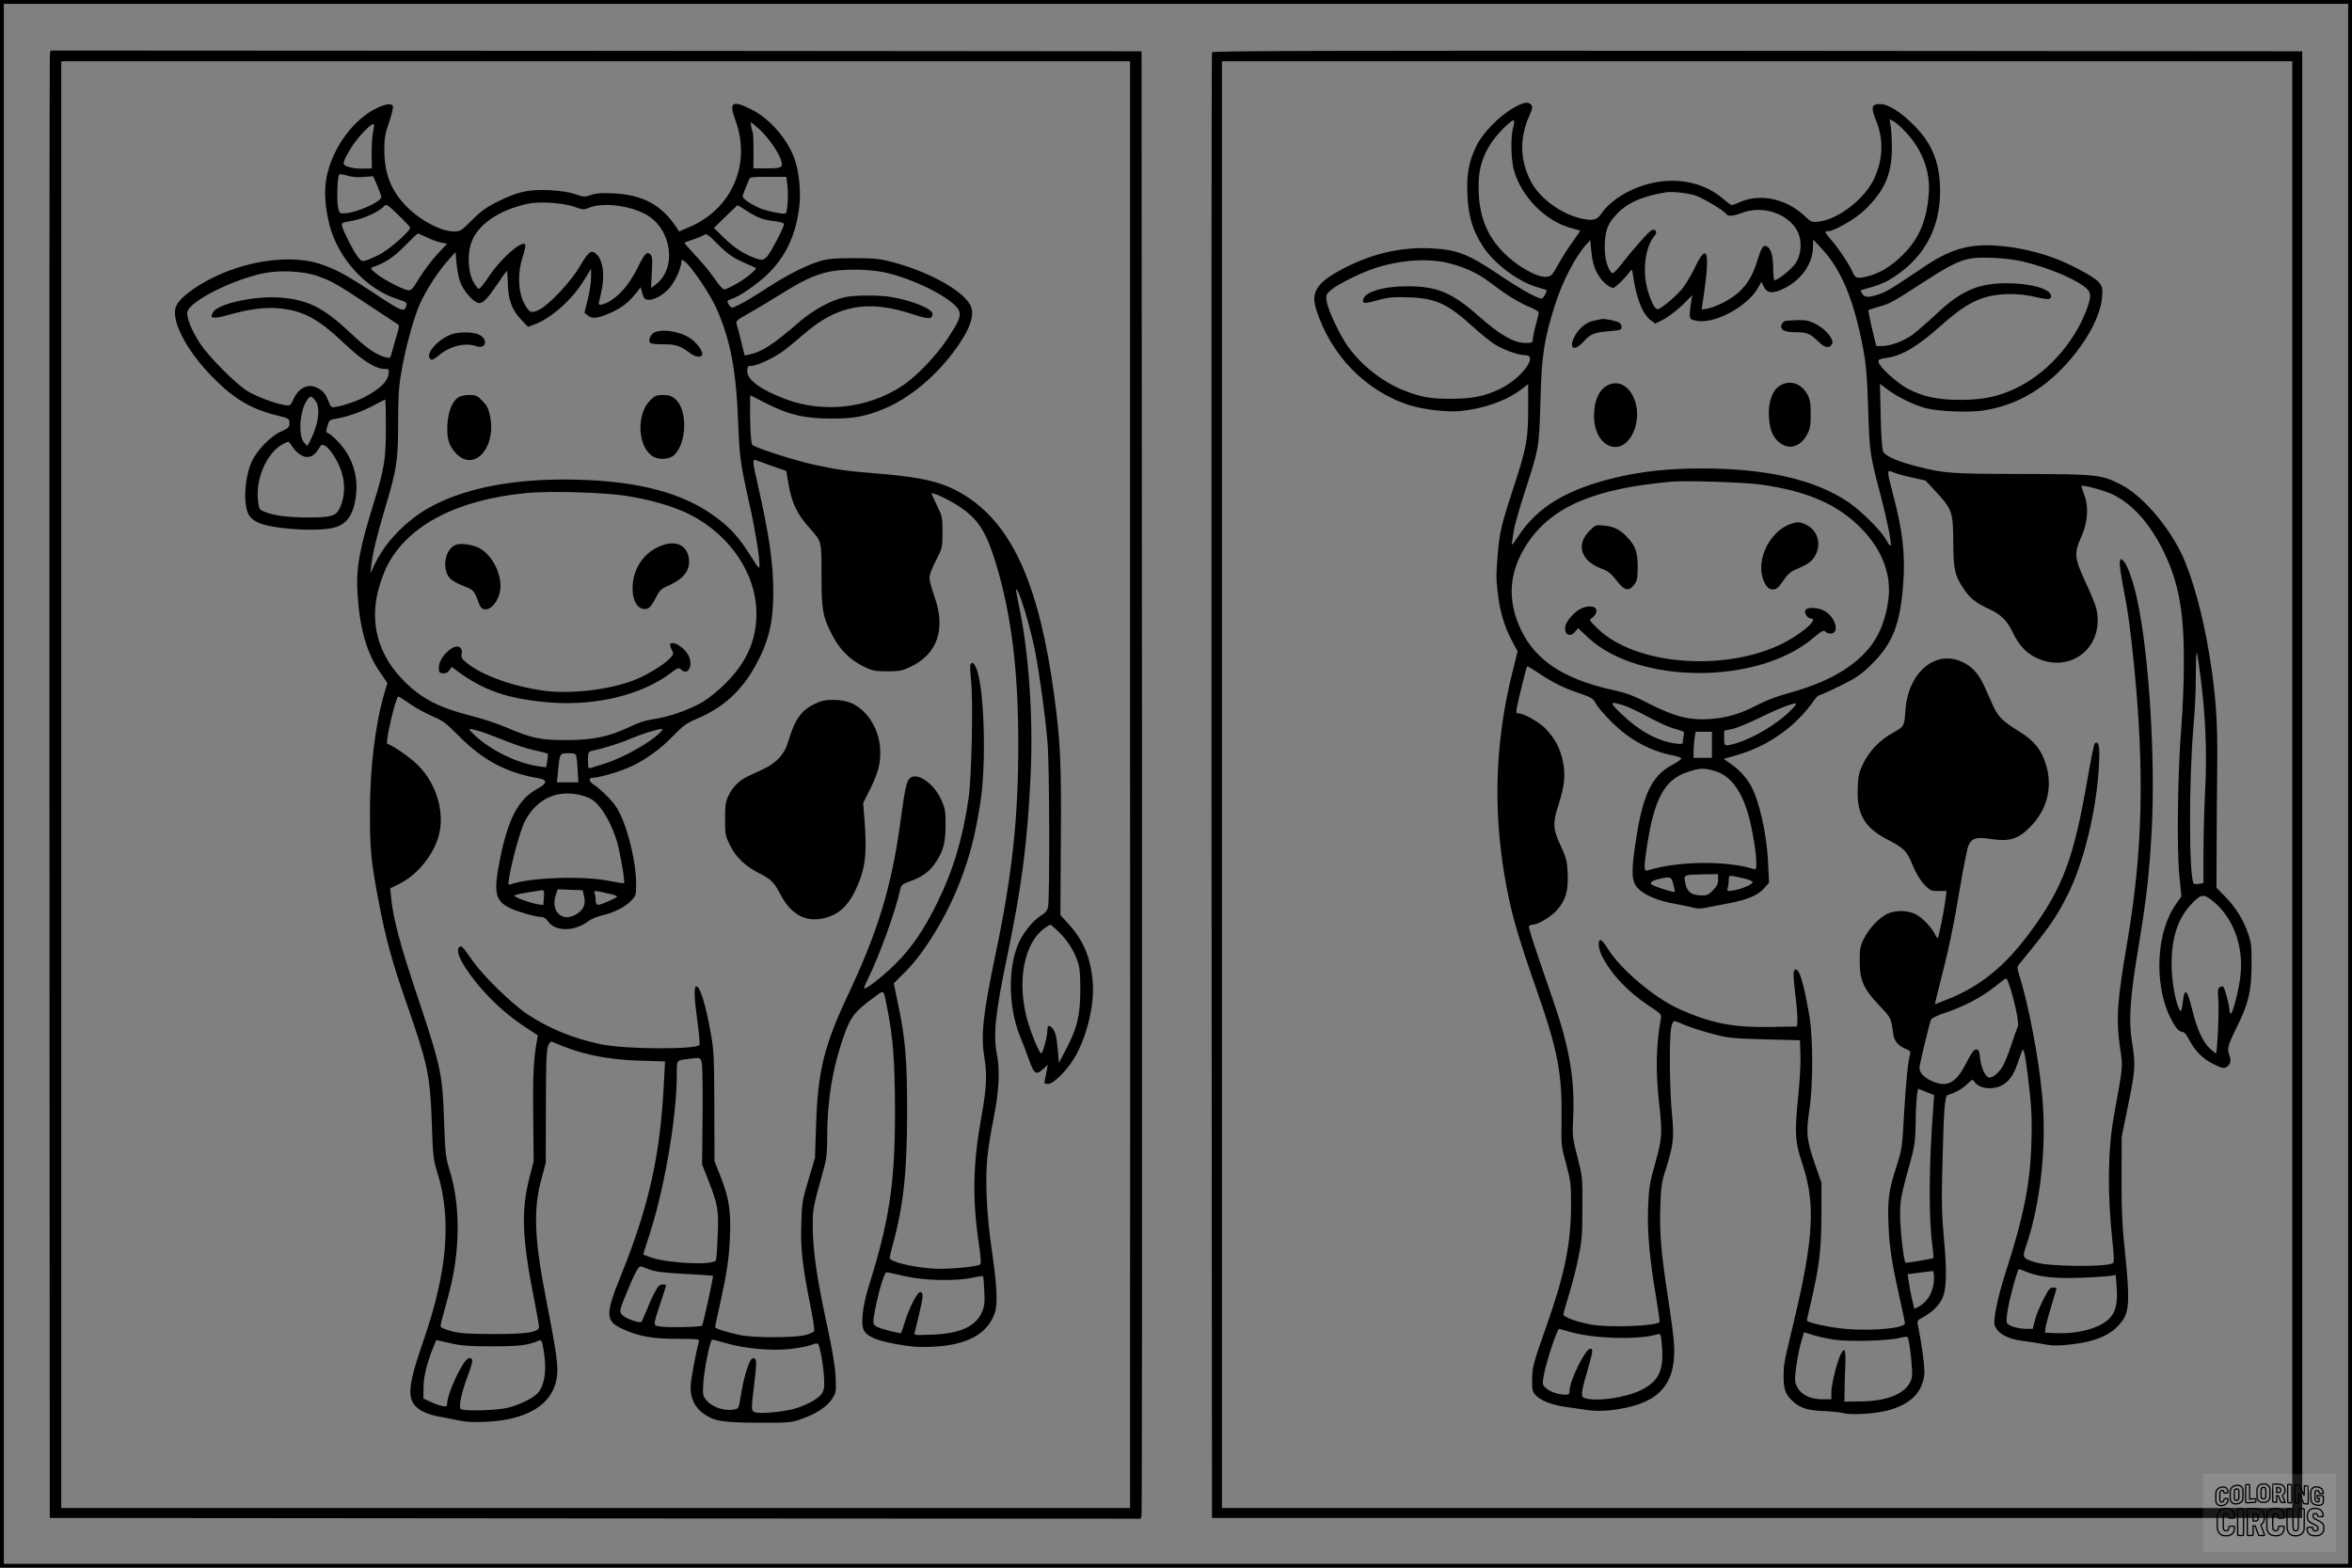 <?xml version="1.0" encoding="UTF-8"?>
<svg xmlns="http://www.w3.org/2000/svg" version="1.0" width="1536pt" height="1024pt" viewBox="0 0 1536 1024" preserveAspectRatio="xMidYMid meet">
  <rect x="0" y="0" width="1536" height="1024" fill="#808080" stroke="none"/>
  <g transform="translate(0.00 0.00) scale(1)">
    <g transform="translate(0,1024) scale(0.1,-0.1)" fill="#000000" stroke="none">
      <path d="M326 9888 c-3 -13 -4 -2169 -3 -4793 l2 -4770 3562 -3 3563 -2 5 22 c3 13 4 2170 3 4793 l-3 4770 -3562 3 -3563 2 -4 -22z m7054 -720 c0 -370 0 -1973 0 -3563 1 -1589 1 -3413 0 -4052 l0 -1163 -3490 0 -3490 0 0 4725 0 4725 3490 0 3490 0 0 -672z"></path>
      <path d="M2465 9536 c-154 -72 -291 -257 -331 -447 -19 -88 -12 -204 18 -319 58 -223 243 -423 451 -486 49 -16 56 -21 51 -39 -15 -48 -22 -45 -237 97 -162 106 -227 141 -327 174 -167 55 -409 32 -628 -57 -152 -63 -286 -157 -312 -219 -36 -87 60 -278 229 -454 142 -147 256 -216 424 -258 86 -21 87 -22 87 -52 0 -28 -6 -33 -55 -55 -67 -29 -157 -122 -191 -196 -31 -68 -48 -174 -41 -259 7 -79 24 -110 78 -137 80 -42 368 -64 489 -38 99 21 144 90 157 234 7 87 -14 178 -60 253 -31 53 -100 125 -127 134 -12 4 -12 11 -2 45 11 38 16 42 55 48 72 11 169 45 245 86 41 21 75 39 78 39 2 0 4 -81 4 -179 0 -210 -9 -269 -79 -496 -96 -308 -117 -429 -106 -595 14 -225 60 -386 146 -510 l49 -72 -20 -66 c-59 -202 -94 -485 -94 -772 0 -255 6 -322 60 -605 44 -229 87 -386 180 -651 139 -401 153 -468 164 -779 7 -217 9 -236 38 -330 92 -300 63 -643 -92 -1090 -111 -322 -114 -400 -13 -460 24 -14 70 -30 103 -36 32 -5 92 -17 133 -26 55 -12 102 -14 190 -10 297 15 461 137 461 341 0 63 -19 182 -70 441 -81 411 -89 601 -34 805 l28 105 1 365 c0 281 4 373 14 398 7 18 18 31 25 28 180 -80 350 -117 570 -124 l169 -5 -7 -136 c-24 -476 -96 -801 -277 -1253 -110 -271 -108 -308 16 -363 101 -45 190 -60 347 -60 127 0 147 -2 143 -15 -21 -77 -55 -258 -55 -299 0 -93 38 -154 125 -199 56 -29 128 -36 390 -35 125 0 148 2 214 26 93 33 161 78 196 131 25 39 26 45 22 141 -3 68 -21 176 -55 335 -68 313 -94 496 -94 645 0 124 -2 114 73 385 16 56 21 104 21 190 -1 247 34 461 109 674 43 123 71 159 191 247 77 56 66 64 92 -66 38 -188 50 -346 51 -670 0 -473 -36 -715 -171 -1145 -41 -130 -54 -249 -32 -290 22 -41 85 -67 213 -90 95 -17 144 -21 235 -17 227 11 359 83 407 222 20 60 14 178 -22 425 -31 209 -42 445 -27 591 6 59 25 178 43 265 33 170 40 302 20 403 -26 132 -12 271 70 661 92 442 129 731 149 1155 19 377 -11 813 -74 1110 -13 61 -22 112 -20 114 14 15 87 -221 123 -399 27 -133 68 -428 82 -600 13 -146 15 -998 4 -1070 -5 -27 -15 -41 -46 -60 -42 -26 -89 -79 -126 -140 -91 -151 -96 -442 -12 -648 18 -43 44 -113 60 -157 32 -91 46 -100 91 -58 l31 28 -7 -35 c-3 -19 -9 -47 -12 -62 -6 -25 -4 -28 21 -28 39 0 140 106 186 195 74 141 117 334 105 472 -13 158 -61 272 -159 379 l-52 57 3 476 c4 509 -2 650 -43 956 -95 705 -264 1096 -562 1295 -142 95 -275 131 -583 156 -211 17 -269 25 -430 60 -123 27 -377 109 -397 128 -10 10 -17 156 -14 293 l1 31 105 -53 c146 -75 251 -99 425 -99 150 0 223 14 346 65 157 65 326 203 448 366 110 146 146 246 113 310 -50 95 -268 217 -505 280 -84 23 -117 26 -252 27 -123 0 -168 -4 -220 -18 -94 -28 -217 -90 -360 -183 -69 -45 -147 -92 -174 -104 -47 -23 -48 -23 -62 -5 -19 27 -18 34 9 41 52 16 165 93 238 162 120 115 188 260 209 444 11 98 -1 222 -29 305 -44 131 -162 268 -282 328 -127 64 -150 49 -107 -67 106 -287 -21 -582 -302 -701 l-65 -28 -15 23 c-98 150 -221 217 -415 226 -75 4 -111 1 -144 -10 -42 -15 -48 -15 -105 5 -42 14 -96 22 -171 26 -136 5 -203 -9 -335 -75 -75 -37 -110 -63 -168 -121 -68 -68 -76 -74 -115 -74 -92 0 -235 79 -327 179 -91 100 -130 206 -130 356 0 74 5 105 31 179 17 49 28 96 25 104 -8 20 -44 17 -101 -10z m2497 -143 c57 -53 121 -145 139 -200 15 -47 5 -53 -98 -53 l-83 0 1 108 c0 59 -2 114 -4 122 -11 33 -17 70 -12 70 3 0 29 -21 57 -47z m-2524 -5 c-6 -24 -11 -89 -11 -145 l1 -103 -37 -1 c-55 -2 -83 1 -119 12 -40 13 -38 23 18 119 36 61 127 160 149 160 5 0 5 -17 -1 -42z m-62 -304 l61 5 27 -62 c14 -34 26 -67 26 -74 0 -30 -156 -101 -234 -106 -40 -2 -40 -2 -49 43 -8 46 -4 191 7 208 4 6 24 4 53 -5 31 -9 69 -13 109 -9z m2766 -54 c8 -56 1 -177 -11 -184 -13 -8 -127 16 -171 35 -58 26 -110 61 -110 75 0 6 8 31 19 55 10 24 21 51 24 59 4 13 25 16 123 15 l119 0 7 -55z m-1394 -140 c59 -21 65 -21 102 -6 90 36 270 13 374 -48 164 -96 197 -348 60 -453 l-32 -24 5 103 c5 88 3 105 -11 117 -23 19 -36 6 -84 -92 -47 -95 -107 -168 -171 -209 -43 -27 -81 -37 -81 -20 1 4 7 34 15 67 27 111 15 213 -31 256 -32 30 -52 15 -108 -82 -56 -96 -195 -245 -261 -280 -55 -29 -70 -23 -105 46 -37 75 -40 196 -7 295 15 45 22 79 16 84 -25 26 -163 -98 -239 -214 -29 -44 -58 -79 -64 -77 -6 2 -22 23 -35 47 -32 58 -40 165 -17 243 36 124 179 225 377 267 73 15 226 5 297 -20z m-1070 -135 c6 -22 -142 -151 -208 -182 -102 -48 -105 -48 -133 -11 -30 39 -93 163 -102 198 -6 25 -4 26 66 38 73 13 173 58 205 93 17 19 20 17 93 -53 42 -40 77 -78 79 -83z m2203 105 c67 -43 105 -57 187 -66 28 -4 52 -12 52 -17 0 -23 -90 -193 -113 -216 -24 -21 -28 -22 -64 -11 -78 26 -140 65 -210 132 l-71 69 76 74 c43 41 78 75 79 75 1 0 30 -18 64 -40z m-2090 -172 c31 -15 73 -30 93 -33 l36 -7 -64 -68 c-35 -38 -88 -108 -117 -155 -48 -79 -55 -86 -78 -80 -44 10 -164 74 -206 109 -36 31 -38 35 -20 41 80 28 137 65 210 140 44 45 82 81 85 80 3 0 30 -13 61 -27z m2041 -151 c40 -19 82 -38 93 -42 18 -6 16 -10 -22 -44 -44 -40 -151 -101 -175 -101 -8 0 -36 32 -62 71 -26 38 -81 105 -122 148 -40 43 -74 81 -74 84 0 3 25 13 55 22 30 10 63 23 72 30 16 12 27 4 90 -60 53 -54 91 -82 145 -108z m-1828 -136 c21 -61 92 -141 126 -141 26 0 56 32 123 131 28 43 54 78 57 79 3 0 5 -33 6 -73 1 -108 26 -180 84 -241 l48 -51 38 14 c115 42 253 165 332 297 l42 69 0 -58 c0 -32 -10 -97 -22 -144 l-21 -86 23 -19 c30 -24 73 -17 167 28 50 24 86 51 122 90 28 31 51 61 52 67 0 7 6 -8 12 -33 10 -38 16 -45 39 -48 38 -4 100 30 142 79 36 43 76 131 76 172 1 56 174 -180 235 -321 85 -196 123 -398 135 -717 9 -237 14 -280 75 -550 35 -155 65 -338 65 -395 0 -31 -4 -26 -56 56 -76 121 -130 182 -225 253 -211 159 -502 238 -914 248 -400 10 -729 -53 -961 -182 -151 -85 -286 -224 -354 -365 l-31 -65 6 55 c11 87 34 182 91 375 75 249 84 308 84 555 0 164 4 233 21 330 26 155 81 355 121 445 41 91 122 216 184 284 l49 55 6 -70 c3 -38 13 -93 23 -123z m2751 64 c193 -34 482 -179 509 -257 12 -34 -2 -68 -76 -180 -75 -114 -203 -247 -297 -309 -224 -147 -514 -179 -761 -86 -162 61 -250 125 -250 183 0 30 3 34 28 34 32 0 134 46 197 90 25 17 89 69 143 116 220 192 420 229 714 131 101 -34 128 -33 128 3 0 32 -131 86 -264 109 -77 14 -241 14 -308 0 -87 -18 -205 -82 -297 -161 -169 -147 -247 -198 -328 -214 l-30 -6 -23 93 c-12 52 -26 103 -30 114 -6 17 5 26 74 65 45 25 142 83 216 129 145 91 221 126 315 146 82 18 235 18 340 0z m-3675 -30 c92 -34 122 -51 331 -190 91 -60 173 -114 182 -120 16 -9 16 -15 -2 -75 -11 -36 -25 -85 -31 -108 -10 -40 -13 -43 -37 -37 -65 16 -125 57 -233 159 -180 170 -284 221 -472 233 -161 10 -390 -41 -425 -94 -29 -44 -4 -49 99 -20 130 37 230 50 318 44 165 -13 264 -65 436 -228 120 -115 207 -169 268 -169 27 0 28 -1 23 -37 -8 -47 -59 -96 -155 -146 -60 -32 -169 -66 -210 -67 -7 0 -17 12 -22 28 -20 52 -34 73 -66 92 -65 41 -131 13 -169 -70 -18 -40 -20 -42 -56 -36 -62 10 -177 53 -237 88 -75 43 -256 224 -315 314 -57 87 -92 174 -83 208 17 68 282 204 491 250 108 24 269 16 365 -19z m-21 -811 c36 -46 22 -155 -34 -264 l-17 -33 -21 21 c-39 40 -32 195 13 270 24 39 32 40 59 6z m-136 -320 c10 -14 32 -31 49 -40 40 -21 80 -5 108 42 17 30 22 33 40 24 36 -19 89 -103 111 -174 25 -79 21 -160 -10 -231 -25 -56 -55 -65 -211 -65 -126 0 -220 12 -280 36 -37 15 -38 18 -45 73 -17 146 58 315 164 371 32 17 37 17 46 3 6 -8 18 -26 28 -39z m3122 -109 l90 -31 12 -73 c23 -137 56 -207 145 -306 74 -83 73 -77 73 -305 0 -229 7 -267 73 -394 46 -89 114 -156 199 -198 61 -30 76 -33 158 -33 77 0 98 4 147 27 180 84 237 248 160 463 -18 49 -32 104 -32 121 0 19 18 68 43 114 41 81 42 83 42 184 0 98 -2 106 -37 176 -20 41 -35 76 -34 78 8 7 117 -44 177 -84 128 -85 178 -163 244 -378 100 -333 145 -694 145 -1175 0 -486 -39 -848 -145 -1356 -86 -412 -101 -545 -76 -695 18 -106 13 -209 -19 -379 -56 -308 -61 -536 -19 -825 15 -104 18 -141 9 -146 -26 -16 -223 -33 -312 -26 -139 10 -278 45 -278 70 0 6 9 43 19 81 71 256 95 479 95 870 0 348 -11 480 -61 716 l-26 126 75 75 c126 126 270 363 354 580 68 174 101 303 136 523 41 259 26 754 -26 880 -15 36 -30 45 -39 22 -3 -7 0 -56 5 -108 14 -131 3 -628 -16 -759 -37 -260 -100 -472 -202 -680 -88 -181 -174 -307 -281 -411 -82 -81 -191 -165 -200 -155 -2 2 10 32 27 66 69 137 182 448 207 574 8 36 12 40 70 61 76 27 123 62 161 118 52 76 67 131 67 247 0 94 -3 111 -29 168 -50 108 -158 181 -205 138 -21 -19 -32 -69 -61 -286 -58 -424 -146 -713 -345 -1135 -151 -320 -194 -493 -205 -830 l-8 -230 -42 -140 c-39 -130 -43 -150 -47 -285 -6 -163 8 -285 59 -537 17 -84 28 -159 25 -167 -3 -7 -29 -20 -59 -27 -69 -18 -341 -18 -423 0 -87 18 -165 43 -165 52 0 5 13 68 30 141 47 214 61 305 67 448 7 170 -6 252 -59 389 l-42 106 -1 355 c-1 321 -3 367 -23 480 -34 192 -73 315 -96 307 -15 -5 -13 -70 9 -234 11 -78 16 -145 13 -149 -32 -31 -490 -28 -646 5 -182 39 -338 103 -481 198 -98 66 -284 247 -351 342 -73 104 -77 107 -91 94 -21 -21 0 -79 64 -169 87 -125 222 -256 346 -339 l103 -68 -6 -36 c-22 -125 -27 -226 -24 -490 l3 -296 -28 -110 c-54 -210 -48 -390 28 -776 19 -96 35 -185 35 -196 0 -36 -84 -48 -310 -47 -159 1 -208 4 -265 20 -49 13 -70 24 -68 34 0 8 17 73 37 144 47 169 65 275 73 422 8 156 -10 321 -49 444 -28 89 -30 110 -38 325 -11 316 -19 353 -180 835 -107 319 -152 490 -165 621 l-7 66 57 28 c119 58 227 190 261 319 40 151 -16 339 -138 459 -50 50 -157 124 -199 139 -15 5 56 308 72 308 4 0 40 -22 79 -50 40 -27 106 -63 147 -80 64 -27 87 -44 166 -124 161 -163 315 -245 530 -281 52 -8 49 -34 -8 -64 -128 -68 -195 -192 -250 -464 -43 -213 -32 -270 60 -316 52 -26 174 -61 212 -61 13 0 29 -10 38 -24 48 -73 175 -74 269 -2 17 13 56 29 86 36 79 18 150 54 190 95 35 36 35 37 34 125 -3 156 -67 398 -132 492 -31 46 -100 113 -145 143 -33 21 -35 45 -4 45 39 0 170 38 241 70 97 43 205 121 286 207 60 62 83 79 149 107 176 74 298 186 390 358 81 149 111 275 111 467 0 195 -26 373 -104 718 -32 136 -33 158 -8 147 9 -4 57 -21 107 -39z m-955 -194 c134 -21 266 -57 359 -96 293 -123 491 -396 491 -674 0 -172 -64 -316 -199 -452 -52 -52 -114 -102 -157 -127 -86 -50 -223 -97 -320 -110 -48 -7 -98 -23 -155 -51 -131 -63 -236 -85 -409 -85 -168 -1 -225 11 -390 81 -57 25 -159 59 -225 75 -215 55 -325 110 -440 223 -177 173 -236 391 -169 621 14 49 39 114 56 145 139 262 456 425 909 469 149 14 504 4 649 -19z m-965 -1535 c28 -7 101 -35 163 -60 63 -26 152 -56 199 -66 47 -10 87 -20 89 -23 3 -2 2 -23 -2 -47 l-7 -42 -46 6 c-138 19 -310 101 -417 200 -54 50 -52 52 21 32z m1189 -7 c-58 -65 -245 -170 -369 -208 -38 -12 -78 -24 -87 -27 -16 -5 -18 2 -18 50 0 53 2 56 28 62 87 19 184 50 255 81 69 29 165 59 201 62 5 1 1 -9 -10 -20z m-550 -161 c3 -13 7 -56 9 -95 l4 -73 -70 0 -70 0 7 73 c12 118 11 117 67 117 42 0 49 -3 53 -22z m40 -255 c43 -12 70 -27 96 -55 49 -49 103 -155 130 -248 22 -79 53 -261 45 -268 -2 -3 -46 4 -97 14 -172 35 -526 22 -644 -23 -15 -5 -16 0 -9 43 14 96 73 310 100 364 77 154 217 218 379 173z m-252 -668 l-4 -47 -39 6 c-49 8 -149 45 -149 55 0 5 35 14 78 20 42 7 84 14 92 15 24 4 25 0 22 -49z m262 12 c13 -50 -1 -86 -43 -114 -96 -65 -180 11 -140 126 l11 32 82 -3 81 -3 9 -38z m179 12 c20 -5 37 -12 37 -15 0 -8 -103 -54 -122 -54 -13 0 -18 8 -18 29 0 16 -3 37 -7 47 -5 15 -2 16 33 10 21 -4 56 -12 77 -17z m2916 -241 c58 -56 99 -118 124 -186 18 -48 22 -79 22 -197 0 -167 -20 -250 -93 -389 l-47 -89 -6 76 c-8 93 -16 127 -36 150 -23 25 -33 21 -33 -15 0 -38 -30 -148 -40 -148 -14 0 -71 140 -96 236 -62 243 -14 484 115 579 19 14 37 25 41 25 3 0 25 -19 49 -42z m-2324 -880 c3 -29 5 -186 3 -348 l-3 -295 41 -105 c62 -159 68 -192 61 -359 -3 -80 -8 -154 -12 -163 -13 -34 -306 -21 -422 18 -26 9 -49 18 -51 19 -2 2 10 43 27 92 105 307 191 796 191 1089 0 92 -3 87 75 97 85 11 83 12 90 -45z m-335 -1333 c31 -12 102 -20 224 -26 99 -5 181 -11 182 -12 5 -5 -65 -319 -71 -326 -9 -9 -220 -14 -271 -6 -51 7 -52 -1 2 162 19 56 34 104 34 107 0 4 -11 6 -24 6 -18 0 -30 -12 -53 -57 -17 -32 -40 -85 -53 -118 -13 -33 -27 -64 -31 -69 -9 -11 -96 18 -121 41 -24 22 -23 32 11 116 67 165 90 210 109 204 9 -3 37 -13 62 -22z m1655 -40 c129 -30 335 -35 445 -11 36 8 67 12 70 10 2 -3 6 -47 8 -98 4 -77 1 -101 -16 -138 -41 -93 -143 -139 -326 -146 -112 -4 -118 -4 -113 14 3 11 18 69 32 131 25 106 26 133 4 133 -18 0 -68 -96 -95 -180 -15 -47 -28 -86 -29 -87 -3 -7 -142 29 -161 42 -21 14 -23 21 -18 58 17 120 67 297 83 297 3 0 56 -11 116 -25z m-2690 -459 c183 0 233 7 306 38 14 6 19 -3 28 -57 22 -126 12 -218 -30 -278 -25 -36 -122 -85 -205 -105 -80 -18 -289 -23 -305 -7 -15 15 4 105 48 222 25 68 32 96 24 104 -19 19 -43 -4 -83 -79 -41 -77 -78 -176 -78 -211 0 -20 -4 -22 -32 -17 -18 3 -53 16 -78 28 l-45 21 1 75 c0 71 25 167 70 276 l13 31 88 -20 c72 -17 123 -21 278 -21z m1528 20 c123 -36 300 -51 421 -37 54 6 114 18 134 26 19 9 39 12 44 7 13 -13 37 -151 40 -230 2 -59 -1 -75 -18 -99 -26 -34 -109 -78 -188 -98 -73 -18 -205 -30 -240 -21 -32 8 -32 14 -9 198 13 108 14 141 5 150 -10 10 -15 9 -26 -2 -20 -21 -53 -136 -68 -235 -10 -70 -15 -85 -32 -89 -67 -18 -155 10 -195 60 -21 26 -23 37 -18 109 5 90 45 285 58 285 5 0 46 -11 92 -24z"></path>
      <path d="M4272 8068 c-23 -12 -39 -49 -27 -67 3 -6 40 -10 84 -10 82 1 114 -9 177 -57 32 -25 68 -31 79 -14 10 16 -22 66 -62 99 -64 53 -191 77 -251 49z"></path>
      <path d="M2965 8061 c-83 -21 -178 -113 -161 -157 8 -21 24 -17 60 13 74 63 172 87 245 62 68 -24 82 49 15 77 -35 15 -109 17 -159 5z"></path>
      <path d="M2992 7644 c-39 -27 -65 -92 -70 -175 -5 -89 8 -136 50 -184 119 -136 272 26 228 240 -10 47 -21 68 -50 97 -33 34 -43 38 -87 38 -28 0 -58 -7 -71 -16z"></path>
      <path d="M4246 7625 c-92 -92 -82 -304 17 -366 39 -24 107 -21 138 7 86 78 91 299 8 368 -24 20 -41 26 -79 26 -43 0 -54 -5 -84 -35z"></path>
      <path d="M5355 5657 c-118 -47 -159 -99 -211 -272 -23 -74 -76 -130 -160 -169 -32 -15 -78 -37 -102 -48 -55 -26 -100 -71 -126 -128 -17 -37 -21 -65 -21 -150 0 -99 2 -110 33 -172 39 -79 98 -135 192 -183 77 -39 96 -59 140 -143 77 -146 195 -192 336 -131 60 25 112 82 150 163 65 137 77 232 60 456 l-9 115 41 81 c58 116 75 182 70 273 -8 139 -94 267 -205 305 -54 18 -145 20 -188 3z"></path>
      <path d="M2975 6681 c-74 -32 -92 -168 -30 -225 13 -11 51 -32 85 -45 64 -24 67 -28 100 -118 25 -66 100 -29 130 63 33 100 -34 255 -132 305 -45 23 -123 33 -153 20z"></path>
      <path d="M4292 6664 c-93 -46 -152 -136 -160 -245 -7 -102 34 -170 94 -155 17 5 33 25 54 66 28 55 36 63 88 86 88 39 132 90 132 153 0 112 -91 154 -208 95z"></path>
      <path d="M4377 6034 c-3 -4 1 -20 9 -36 15 -29 15 -31 -13 -60 -41 -43 -157 -113 -238 -143 -164 -62 -410 -90 -588 -66 -197 27 -405 102 -500 182 -32 26 -37 36 -32 59 4 18 1 31 -10 40 -38 32 -137 -59 -139 -128 -1 -33 2 -37 26 -40 18 -2 31 4 42 19 l16 23 32 -24 c176 -132 343 -188 615 -209 297 -22 593 50 781 191 52 39 54 39 73 22 41 -37 75 24 49 87 -23 54 -100 106 -123 83z"></path>
      <path d="M7915 9898 c-3 -7 -4 -2164 -3 -4793 l3 -4780 3560 0 3560 0 0 4790 0 4790 -3558 3 c-2841 2 -3559 0 -3562 -10z m7055 -4783 l0 -4725 -3495 0 -3495 0 0 4725 0 4725 3495 0 3495 0 0 -4725z"></path>
      <path d="M9880 9533 c-91 -53 -197 -162 -237 -244 -50 -101 -66 -184 -60 -319 5 -141 36 -242 105 -345 78 -116 241 -234 365 -265 26 -7 47 -14 47 -16 0 -16 -22 -54 -32 -54 -30 0 -143 64 -288 162 -192 129 -267 158 -436 166 -196 9 -382 -34 -569 -131 -173 -90 -216 -153 -180 -266 94 -301 327 -540 615 -629 92 -28 241 -45 324 -37 153 14 303 67 399 140 l47 36 0 -160 c0 -198 -11 -257 -94 -510 -79 -240 -94 -301 -105 -444 -11 -139 -11 -143 0 -247 13 -118 43 -222 90 -310 l40 -75 -35 -140 c-109 -437 -126 -876 -51 -1321 39 -232 80 -379 215 -764 133 -381 162 -534 158 -830 -3 -170 -2 -178 30 -293 29 -108 32 -131 32 -264 0 -251 -40 -451 -155 -778 -94 -267 -98 -281 -99 -367 -1 -67 2 -79 22 -101 34 -36 106 -64 198 -77 43 -6 106 -15 139 -20 68 -11 158 -6 259 16 241 52 333 189 305 454 -5 52 -23 181 -39 285 -42 271 -53 408 -47 574 4 127 8 159 36 244 50 159 55 209 40 360 -15 145 -19 484 -6 559 5 29 13 48 21 48 8 0 40 -12 71 -26 32 -14 110 -39 174 -56 108 -29 131 -31 346 -37 l230 -6 3 -100 c2 -55 -5 -172 -14 -260 -25 -247 -22 -302 26 -445 87 -261 75 -486 -54 -1028 -70 -293 -67 -279 -68 -365 0 -81 12 -115 59 -159 46 -44 99 -61 198 -65 50 -1 110 -8 135 -14 54 -13 200 -4 284 17 151 39 231 117 243 238 4 43 -14 183 -42 321 -6 27 -3 32 32 50 56 30 102 73 125 119 30 58 34 167 13 397 -14 152 -16 245 -11 434 10 409 16 496 35 502 52 16 95 40 127 71 34 33 36 34 49 15 36 -51 138 -56 200 -9 39 30 63 72 90 156 10 30 21 59 25 63 9 10 25 -88 46 -283 12 -113 15 -202 10 -330 -8 -265 -50 -475 -170 -848 -49 -152 -80 -302 -70 -336 17 -56 84 -93 192 -106 42 -5 105 -15 140 -22 49 -9 86 -9 165 0 175 20 276 67 341 160 41 59 44 147 15 427 -19 178 -24 273 -24 495 l1 275 42 206 c47 228 49 266 26 407 -24 143 -14 294 40 617 53 318 71 476 87 755 27 467 -16 1164 -93 1520 -25 117 -64 229 -89 254 -18 19 -18 19 -25 1 -4 -10 5 -79 19 -154 34 -172 51 -295 76 -552 66 -678 53 -1191 -44 -1766 -70 -410 -77 -513 -49 -713 18 -125 20 -103 -41 -439 -40 -222 -43 -506 -10 -815 12 -109 12 -141 3 -147 -42 -26 -415 -23 -503 5 -86 26 -89 31 -66 99 98 284 139 668 107 997 -23 245 -88 584 -147 774 -18 59 -18 59 4 86 194 237 235 296 312 449 116 232 204 629 205 923 0 55 -12 80 -30 62 -5 -5 -25 -103 -45 -219 -92 -534 -162 -722 -378 -1015 -162 -220 -322 -350 -532 -435 -48 -19 -88 -35 -89 -35 -1 0 13 57 31 128 56 217 92 385 133 634 22 132 47 255 55 274 21 50 52 59 153 43 115 -17 171 0 249 78 112 112 150 262 104 410 -29 96 -79 157 -176 216 -103 63 -136 95 -168 165 -14 31 -40 89 -57 127 -38 84 -78 130 -145 161 -174 83 -353 -67 -371 -311 -8 -111 -8 -110 -81 -151 -87 -48 -153 -117 -195 -201 -28 -58 -33 -78 -36 -162 -7 -168 44 -257 191 -333 113 -59 130 -76 168 -170 22 -53 49 -98 75 -125 38 -40 44 -43 93 -43 l53 0 -7 -57 c-7 -59 -44 -245 -50 -251 -2 -2 -11 10 -20 28 -26 50 -87 112 -130 131 -52 24 -129 24 -180 0 -53 -25 -117 -93 -152 -161 -25 -49 -28 -66 -28 -150 0 -124 25 -179 129 -289 76 -80 76 -80 90 -185 6 -46 36 -81 83 -98 22 -8 32 -17 28 -28 -14 -48 -28 -182 -40 -390 -12 -223 -15 -240 -48 -343 -52 -159 -61 -223 -54 -388 6 -148 22 -251 76 -491 17 -76 31 -144 31 -152 0 -31 -204 -51 -379 -37 -110 9 -261 42 -261 56 0 3 11 51 24 108 57 243 70 349 71 577 l0 215 -37 106 c-60 171 -65 215 -42 366 25 168 25 472 0 618 -39 229 -70 325 -97 298 -9 -9 -8 -43 5 -155 10 -79 16 -159 14 -178 l-3 -35 -170 -3 c-250 -4 -388 23 -601 118 -161 73 -380 258 -464 393 -19 31 -41 57 -47 57 -20 0 -15 -56 8 -103 62 -122 169 -235 312 -330 78 -51 79 -52 72 -87 -30 -166 -33 -342 -10 -545 22 -199 20 -232 -26 -395 -37 -131 -41 -159 -46 -290 -6 -161 10 -333 53 -588 14 -84 24 -155 22 -158 -28 -27 -339 -37 -453 -15 -89 17 -175 49 -175 64 0 7 16 64 35 127 20 63 48 171 62 240 23 111 27 149 27 330 1 201 0 207 -33 335 -32 125 -33 135 -27 260 11 234 -24 446 -119 725 -29 85 -81 235 -114 333 -34 98 -59 182 -56 187 4 6 14 10 24 10 33 0 121 52 158 94 58 65 76 128 71 239 -4 82 -8 101 -46 183 -51 110 -53 147 -13 270 39 123 46 192 27 283 -17 82 -49 143 -109 208 -39 43 -144 103 -179 103 -16 0 -18 5 -12 38 11 57 62 264 67 269 3 2 35 -17 73 -42 89 -61 165 -99 270 -134 69 -23 89 -35 100 -57 27 -50 124 -153 203 -212 88 -66 196 -115 295 -134 36 -7 66 -17 66 -23 0 -5 -25 -23 -55 -39 -140 -73 -199 -197 -246 -525 -27 -181 -23 -240 17 -283 41 -44 134 -83 239 -101 50 -9 105 -21 123 -26 22 -7 50 -7 80 -1 26 6 92 18 148 29 124 23 195 53 235 99 l32 36 -6 125 c-8 195 -60 422 -118 519 -30 50 -75 98 -128 134 l-44 31 84 24 c207 59 387 187 508 361 12 17 28 32 35 32 6 0 67 27 135 61 108 53 134 71 206 142 136 135 184 259 204 521 15 191 -3 346 -65 582 -44 169 -44 167 3 148 20 -9 75 -24 122 -34 l86 -19 68 -73 c106 -115 112 -132 113 -328 1 -183 10 -222 73 -313 39 -57 78 -87 161 -125 76 -35 118 -76 154 -152 36 -78 87 -134 150 -165 229 -112 454 70 396 321 -5 23 -37 100 -70 171 -73 157 -76 189 -28 296 43 95 50 197 19 276 -11 30 -19 56 -18 57 8 9 149 -30 201 -54 132 -63 249 -194 337 -377 99 -204 133 -396 131 -735 0 -118 -8 -305 -17 -415 -23 -282 -30 -782 -13 -960 l14 -140 -33 -47 c-148 -206 -148 -602 -1 -810 11 -16 28 -28 39 -28 12 0 27 -16 43 -47 39 -76 91 -129 160 -163 52 -26 68 -30 84 -21 27 14 35 42 22 75 -17 46 -12 66 45 181 79 159 98 238 99 410 1 121 -2 149 -22 206 -31 91 -82 173 -150 242 l-57 58 1 257 c0 141 2 383 4 537 3 295 -9 467 -51 725 -42 261 -112 516 -183 664 -91 188 -256 378 -392 449 -130 67 -155 70 -654 71 -461 1 -502 4 -675 48 -128 32 -212 68 -226 97 -8 17 -14 99 -17 235 l-5 209 49 -37 c62 -47 172 -101 249 -122 83 -22 287 -30 381 -15 204 33 376 128 530 294 138 148 233 323 242 447 4 60 2 68 -22 97 -32 38 -209 131 -321 168 -119 40 -239 64 -356 71 -176 11 -297 -26 -470 -143 -200 -135 -234 -156 -285 -174 -69 -24 -96 -24 -112 2 -7 12 -12 22 -10 23 2 1 32 10 68 20 36 9 85 29 110 43 224 129 340 329 340 582 0 185 -49 310 -170 432 -87 88 -168 139 -222 139 -56 0 -61 -21 -27 -105 52 -129 47 -256 -13 -385 -62 -130 -232 -262 -358 -277 -49 -6 -51 -5 -99 40 -117 109 -287 145 -418 87 -25 -11 -49 -20 -54 -20 -4 0 -29 18 -54 40 -158 137 -397 158 -612 53 -79 -38 -146 -92 -184 -147 -29 -42 -51 -49 -120 -36 -136 26 -285 133 -343 248 -70 137 -73 282 -9 424 21 47 23 61 13 73 -20 24 -50 18 -120 -22z m1 -130 c-16 -56 -13 -200 4 -268 46 -177 210 -343 380 -386 28 -7 52 -14 54 -16 2 -1 -20 -33 -48 -71 -28 -38 -70 -105 -94 -148 -41 -74 -46 -79 -80 -82 -58 -5 -186 67 -273 153 -115 115 -167 247 -168 430 -1 119 23 201 85 295 43 64 141 159 147 142 2 -6 -1 -28 -7 -49z m2573 -35 c103 -113 153 -253 142 -393 -13 -176 -63 -294 -170 -400 -78 -77 -153 -122 -234 -141 -65 -15 -76 -12 -93 28 -18 44 -85 146 -135 205 -50 58 -52 63 -25 63 39 0 177 79 237 137 130 124 179 235 179 403 0 58 -3 124 -8 148 l-7 43 29 -15 c16 -9 54 -43 85 -78z m-1388 -403 c48 -14 194 -100 208 -124 11 -16 45 -13 104 9 133 51 301 -5 360 -120 33 -63 27 -155 -15 -214 -26 -37 -113 -106 -134 -106 -5 0 -9 33 -9 74 0 82 -14 132 -40 146 -25 13 -36 -3 -64 -94 -30 -95 -63 -151 -121 -205 -50 -46 -151 -98 -207 -107 l-35 -6 19 133 c35 253 13 302 -63 142 -26 -54 -66 -120 -90 -147 -52 -58 -135 -126 -155 -126 -21 0 -61 93 -75 174 -20 117 5 250 58 308 19 21 5 45 -20 35 -17 -6 -130 -134 -200 -225 -27 -35 -52 -60 -58 -56 -26 16 -49 90 -49 162 0 110 15 155 73 218 71 78 169 122 327 148 38 6 129 -3 186 -19z m-638 -505 c26 -51 78 -100 108 -100 12 0 78 64 108 105 13 19 15 18 20 -20 24 -161 62 -256 119 -299 l27 -20 57 29 c31 17 85 59 121 93 l64 64 -8 -44 c-4 -23 -8 -59 -9 -78 0 -32 3 -36 38 -44 115 -29 338 89 408 214 l22 39 16 -32 c23 -46 64 -47 142 -6 109 58 179 162 179 268 l1 46 54 -57 c129 -137 212 -337 271 -648 21 -111 27 -182 34 -395 9 -283 11 -302 75 -545 47 -177 79 -333 72 -353 -2 -7 -14 8 -27 33 -29 57 -165 193 -249 250 -220 148 -533 220 -961 220 -213 0 -391 -19 -565 -61 -315 -77 -503 -190 -628 -379 -38 -58 -48 -68 -43 -45 3 17 8 53 12 80 4 28 35 139 71 249 95 296 94 286 103 596 8 305 23 399 96 631 48 152 135 319 208 397 l21 24 8 -79 c5 -54 16 -95 35 -133z m2787 71 c159 -40 313 -102 394 -161 50 -37 52 -60 16 -157 -82 -216 -261 -415 -460 -509 -115 -55 -211 -75 -360 -76 -150 0 -246 20 -348 74 -69 37 -185 142 -189 173 -3 16 5 20 52 27 100 14 204 76 346 203 139 124 221 175 325 200 83 19 196 19 284 -1 100 -23 120 -23 120 1 0 47 -130 85 -291 85 -187 0 -300 -50 -464 -206 -60 -56 -130 -116 -155 -134 -57 -40 -142 -70 -193 -70 l-39 0 -28 116 c-15 63 -25 117 -23 119 1 1 30 10 63 20 79 22 94 31 270 145 259 168 297 182 475 176 75 -3 157 -13 205 -25z m-3749 -11 c101 -26 189 -67 262 -123 102 -78 185 -130 251 -158 36 -15 67 -32 69 -37 1 -5 -6 -43 -18 -83 -11 -40 -20 -84 -20 -96 0 -21 -5 -23 -49 -23 -75 0 -165 52 -304 175 -175 155 -272 195 -467 195 -159 0 -281 -38 -288 -89 -4 -27 4 -27 117 4 49 13 91 16 180 13 179 -7 252 -40 421 -193 47 -43 108 -92 136 -111 58 -37 158 -74 204 -74 89 0 -23 -151 -163 -220 -103 -49 -177 -64 -322 -65 -137 0 -198 11 -317 59 -132 54 -268 161 -354 281 -57 81 -132 240 -140 297 -6 42 -4 46 31 76 46 38 197 112 286 141 167 54 348 66 485 31z m2025 -1444 c315 -43 521 -134 677 -301 128 -136 185 -295 164 -452 -22 -164 -79 -281 -183 -377 -109 -101 -263 -178 -474 -235 -64 -17 -145 -48 -195 -74 -113 -60 -205 -87 -320 -94 -130 -8 -225 17 -391 101 -102 53 -148 70 -245 91 -311 70 -495 191 -590 389 -94 196 -81 383 41 567 160 240 438 359 945 403 94 8 460 -4 571 -18z m2879 -1250 c34 -263 44 -509 31 -747 -6 -118 -11 -302 -11 -410 l0 -197 -27 -5 c-16 -3 -32 -2 -36 2 -32 31 -33 670 -3 1016 9 94 16 244 16 334 0 90 3 162 6 159 3 -3 14 -71 24 -152z m-3771 -192 c29 -8 100 -42 159 -74 59 -32 132 -66 162 -75 30 -9 61 -19 69 -21 8 -3 11 -12 7 -27 -3 -12 -6 -30 -6 -41 0 -17 -5 -18 -51 -12 -112 15 -235 82 -346 189 -85 81 -84 88 6 61z m1100 -30 c-84 -87 -242 -183 -358 -218 -80 -23 -81 -23 -81 32 l0 49 55 12 c31 7 110 40 178 73 116 58 227 101 236 92 3 -2 -11 -20 -30 -40z m-519 -229 l0 -85 -60 0 -60 0 0 39 c0 21 3 59 6 85 l7 46 53 0 54 0 0 -85z m19 -171 c97 -29 166 -115 214 -270 27 -85 57 -262 57 -333 0 -36 -3 -42 -17 -37 -186 56 -495 52 -695 -10 -23 -7 -23 24 -2 160 48 310 114 432 261 482 81 28 112 29 182 8z m21 -710 c0 -28 -8 -44 -35 -71 -31 -31 -38 -34 -86 -31 -60 3 -85 28 -95 90 -8 44 -5 45 124 47 l92 1 0 -36z m182 5 c20 -5 40 -14 43 -20 8 -12 -68 -46 -124 -55 -43 -7 -44 -6 -38 17 4 13 7 37 7 53 0 27 1 28 38 22 20 -4 54 -12 74 -17z m-474 -35 c7 -26 11 -48 9 -50 -5 -5 -127 33 -147 46 -21 13 -4 27 45 39 75 17 80 15 93 -35z m3514 -102 c141 -108 215 -304 188 -506 -12 -95 -49 -236 -61 -236 -5 0 -9 9 -9 21 0 29 -30 142 -40 153 -6 5 -15 4 -25 -4 -11 -9 -13 -24 -9 -65 8 -63 -5 -365 -15 -365 -4 0 -22 15 -41 33 -46 44 -83 127 -115 257 -32 130 -49 142 -60 44 -4 -36 -10 -62 -15 -58 -24 26 -52 156 -57 264 -8 191 32 331 124 430 63 68 81 73 135 32z m-1323 -548 c33 -92 69 -259 59 -278 -5 -10 -25 -66 -44 -125 -19 -58 -46 -123 -59 -143 -29 -44 -69 -73 -89 -65 -24 9 -49 67 -55 127 -5 46 -9 55 -26 55 -14 0 -31 -23 -65 -90 -65 -128 -122 -160 -218 -119 -60 25 -92 61 -86 98 11 61 67 291 75 307 4 8 45 28 91 43 122 41 236 100 319 166 41 33 76 59 79 59 4 1 12 -15 19 -35z m-536 -708 l48 -19 -5 -71 c-29 -374 -32 -725 -6 -915 5 -41 8 -76 6 -78 -5 -6 -178 -34 -182 -31 -12 12 -35 218 -35 307 0 108 2 117 77 391 17 64 23 113 24 195 0 125 10 247 19 243 3 -2 28 -12 54 -22z m654 -1175 c84 -33 190 -44 355 -37 84 3 169 9 189 12 l36 6 6 -78 c8 -108 -6 -166 -50 -209 -63 -61 -203 -99 -343 -93 l-75 3 3 30 c2 17 19 81 38 142 19 62 34 115 34 118 0 3 -11 5 -23 5 -20 0 -31 -15 -65 -83 -23 -45 -48 -106 -54 -135 l-13 -52 -40 0 c-51 0 -109 16 -125 34 -9 11 -8 35 4 103 15 84 62 253 71 253 2 0 26 -8 52 -19z m-607 -41 c0 -82 -39 -153 -102 -186 l-26 -14 -17 71 c-8 39 -18 90 -21 113 l-6 43 78 10 c44 5 82 11 87 11 4 1 7 -21 7 -48z m-2395 -345 c163 -50 463 -60 596 -19 14 4 17 -9 23 -84 12 -154 -22 -225 -137 -282 -100 -49 -282 -76 -364 -54 -31 9 -30 29 12 174 39 137 41 150 20 150 -32 0 -135 -210 -135 -275 0 -21 -5 -25 -27 -25 -45 0 -101 19 -127 43 -23 21 -24 25 -15 79 14 84 88 308 101 308 2 0 26 -7 53 -15z m1745 -56 c98 -14 350 -7 423 11 26 7 50 10 54 7 13 -13 36 -223 29 -262 -19 -98 -146 -158 -336 -159 l-105 -1 1 65 c0 36 2 111 5 167 4 107 -4 129 -30 77 -24 -49 -61 -197 -61 -246 l0 -48 -57 0 c-99 1 -164 43 -179 116 -6 33 17 187 42 270 l15 52 58 -18 c32 -10 95 -24 141 -31z"></path>
      <path d="M10455 8155 c-5 -2 -27 -6 -48 -10 -48 -8 -105 -57 -129 -113 -33 -73 7 -87 65 -22 44 49 69 59 169 67 72 6 78 8 78 28 0 15 -9 26 -27 33 -33 12 -94 22 -108 17z"></path>
      <path d="M11658 8143 c-9 -2 -20 -14 -24 -25 -10 -33 20 -48 94 -48 73 0 92 -8 148 -62 43 -41 69 -46 88 -16 17 27 -38 96 -103 130 -44 23 -65 28 -120 27 -36 -1 -74 -3 -83 -6z"></path>
      <path d="M10504 7726 c-60 -27 -94 -101 -94 -205 1 -201 177 -276 255 -108 78 167 -28 373 -161 313z"></path>
      <path d="M11624 7721 c-49 -30 -77 -107 -72 -200 4 -90 28 -145 79 -179 59 -41 131 -16 171 61 19 35 23 58 23 132 0 76 -4 96 -23 131 -42 72 -114 94 -178 55z"></path>
      <path d="M11695 6818 c-153 -54 -242 -268 -165 -396 15 -24 27 -32 48 -32 23 0 35 10 68 57 31 45 49 61 90 77 77 32 104 54 126 102 31 72 4 150 -64 185 -41 21 -59 22 -103 7z"></path>
      <path d="M10381 6773 c-90 -89 -58 -196 74 -246 50 -19 67 -33 104 -81 50 -66 79 -71 115 -23 18 24 21 43 21 115 0 99 -15 138 -71 196 -46 48 -85 67 -150 73 -52 6 -55 5 -93 -34z"></path>
      <path d="M10322 6263 c-39 -19 -89 -75 -98 -108 -14 -55 26 -84 61 -43 l21 25 68 -64 c328 -304 1104 -306 1464 -3 61 51 72 57 83 44 7 -8 24 -14 38 -12 59 7 24 114 -49 150 -41 21 -103 23 -118 5 -14 -16 11 -57 34 -57 60 0 -76 -114 -209 -175 -379 -174 -940 -124 -1180 106 -54 52 -60 60 -45 69 10 6 23 20 29 31 23 45 -35 64 -99 32z"></path>
    </g>
  </g>
  <rect x="0.0" y="0.0" width="1536.0" height="1024.0" fill="none" stroke="black" stroke-width="5"></rect>
  <g transform="translate(1438.62 962.80) scale(0.085)" opacity="1.0">
    <rect x="0" y="0" width="1024.0" height="600.0" fill="white" fill-opacity="0.1"></rect>
    <g transform="translate(0,650) scale(0.1,-0.1)" stroke="none">
      <path fill="none" stroke="#000000" stroke-width="100" d="M4491 5720 c-164 -43 -269 -147 -319 -315 -19 -65 -29 -577 -13 -693 25 -190 116 -310 276 -367 63 -23 284 -32 370 -16 122 22 249 110 294 205 51 104 56 150 56 496 0 341 -4 385 -48 478 -46 100 -156 184 -282 217 -83 21 -241 19 -334 -5z m270 -273 c19 -12 43 -40 54 -62 18 -37 20 -64 23 -320 5 -339 -1 -384 -56 -436 -87 -82 -235 -56 -289 51 -22 43 -23 53 -23 335 0 314 7 370 52 412 34 32 66 42 139 42 53 1 73 -4 100 -22z"></path>
      <path fill="none" stroke="#000000" stroke-width="100" d="M5367 5723 c-4 -3 -7 -311 -7 -683 0 -618 1 -679 17 -691 12 -10 51 -14 152 -14 l136 0 3 248 2 248 67 -3 67 -3 34 -85 c18 -47 58 -152 89 -235 30 -82 63 -158 73 -168 14 -15 40 -19 165 -24 l148 -6 -5 34 c-4 19 -49 143 -102 276 -53 133 -96 246 -96 251 0 6 15 19 33 31 53 33 104 92 134 156 27 57 28 67 27 195 0 115 -4 144 -23 193 -31 80 -76 135 -148 183 -83 56 -166 82 -303 94 -129 11 -453 14 -463 3z m541 -300 c55 -27 77 -73 77 -163 0 -61 -4 -82 -23 -111 -34 -55 -73 -69 -191 -69 l-101 0 0 187 0 186 101 -6 c66 -4 114 -12 137 -24z"></path>
      <path fill="none" stroke="#000000" stroke-width="100" d="M6514 5685 c-4 -9 -5 -320 -2 -690 3 -511 7 -678 16 -687 19 -19 273 -30 291 -13 11 11 13 126 12 675 -1 364 -6 672 -11 685 -11 28 -27 31 -187 40 -99 6 -114 5 -119 -10z"></path>
      <path fill="none" stroke="#000000" stroke-width="100" d="M3355 5683 c-27 -3 -55 -9 -62 -15 -10 -8 -13 -150 -13 -683 0 -592 2 -674 15 -685 12 -10 52 -11 173 -6 362 15 578 29 590 38 8 7 12 46 12 129 0 108 -2 119 -20 129 -11 6 -24 9 -28 7 -4 -3 -103 -8 -221 -12 l-214 -7 5 545 c4 384 2 549 -5 556 -11 11 -120 12 -232 4z"></path>
      <path fill="none" stroke="#000000" stroke-width="100" d="M7067 5654 c-4 -4 -7 -310 -7 -680 0 -625 1 -673 18 -692 15 -18 31 -21 152 -24 l134 -3 -3 400 c-2 277 1 397 8 390 11 -11 153 -311 251 -530 96 -215 128 -281 142 -292 7 -6 82 -14 165 -17 l153 -7 11 28 c14 34 3 1333 -11 1347 -5 5 -70 11 -144 14 l-136 5 -1 -54 c-1 -30 -5 -200 -8 -379 l-6 -325 -73 150 c-40 83 -123 256 -184 385 -61 129 -117 242 -125 252 -11 12 -40 18 -121 22 -59 4 -130 9 -157 12 -28 3 -54 2 -58 -2z"></path>
      <path fill="none" stroke="#000000" stroke-width="100" d="M2507 5614 c-220 -49 -342 -159 -394 -357 -24 -91 -24 -641 0 -740 57 -233 232 -339 510 -310 56 6 127 21 158 33 76 29 187 114 226 174 64 95 67 114 71 505 2 232 -1 371 -8 404 -27 126 -116 235 -228 278 -74 29 -236 35 -335 13z m191 -281 c15 -11 36 -35 47 -54 19 -32 20 -52 20 -349 0 -309 0 -316 -23 -362 -31 -62 -75 -89 -155 -95 -53 -4 -67 -2 -97 19 -19 13 -44 41 -55 63 -19 37 -20 60 -20 350 0 337 2 351 60 405 54 51 169 63 223 23z"></path>
      <path fill="none" stroke="#000000" stroke-width="100" d="M8568 5491 c-133 -43 -219 -134 -262 -280 -13 -45 -16 -107 -16 -343 0 -320 9 -395 60 -506 73 -156 258 -255 506 -269 191 -11 324 47 376 165 19 42 22 70 26 288 4 209 3 242 -11 256 -19 18 -186 38 -347 41 l-105 2 -3 -95 c-1 -52 2 -102 7 -109 6 -10 33 -16 75 -19 l66 -4 0 -105 c0 -98 -1 -105 -26 -130 -23 -23 -31 -25 -99 -21 -64 3 -79 7 -112 34 -21 16 -49 52 -63 80 -25 49 -25 51 -25 324 0 303 6 348 56 402 28 29 32 30 99 26 105 -6 152 -50 167 -158 8 -53 9 -54 48 -62 22 -5 90 -10 150 -11 l110 -2 3 43 c4 52 -30 180 -66 245 -53 99 -179 183 -317 212 -96 20 -226 18 -297 -4z"></path>
      <path fill="none" stroke="#000000" stroke-width="100" d="M1390 5484 c-203 -45 -359 -207 -390 -404 -13 -83 -13 -616 0 -694 20 -123 100 -235 203 -281 98 -45 271 -51 387 -13 211 67 340 238 340 451 0 54 -3 69 -17 74 -24 9 -264 -15 -280 -28 -7 -7 -13 -31 -13 -60 0 -56 -13 -95 -43 -128 -31 -34 -95 -61 -144 -61 -35 0 -48 6 -77 35 -52 52 -58 99 -54 423 3 257 5 280 24 323 42 89 120 132 202 109 53 -14 72 -42 81 -120 11 -90 15 -92 150 -79 62 6 125 15 138 20 25 9 25 10 21 107 -3 82 -9 106 -33 155 -33 68 -97 130 -163 160 -60 27 -235 33 -332 11z"></path>
      <path fill="none" stroke="#000000" stroke-width="100" d="M1600 3845 c-239 -44 -424 -235 -476 -495 -22 -109 -33 -831 -15 -1000 31 -300 174 -492 425 -572 45 -15 100 -21 211 -25 181 -6 263 8 380 66 147 73 214 152 266 311 26 78 32 117 37 219 4 98 2 125 -9 132 -22 14 -393 11 -407 -3 -7 -7 -12 -39 -12 -73 0 -169 -84 -275 -217 -275 -68 0 -110 18 -150 64 -65 73 -68 99 -68 606 0 446 1 456 22 515 78 208 337 201 392 -11 6 -23 13 -75 16 -115 3 -41 10 -78 15 -83 10 -10 289 -10 357 0 63 9 67 18 60 147 -12 210 -62 331 -181 445 -86 82 -165 123 -280 146 -94 19 -261 20 -366 1z"></path>
      <path fill="none" stroke="#000000" stroke-width="100" d="M5376 3840 c-151 -39 -268 -118 -350 -237 -106 -157 -118 -245 -114 -863 4 -463 5 -477 27 -550 33 -106 72 -178 131 -243 123 -135 290 -197 526 -197 326 0 528 127 610 384 34 106 48 339 20 349 -29 12 -386 9 -400 -2 -7 -6 -16 -44 -20 -85 -17 -192 -81 -266 -226 -266 -93 1 -163 55 -197 152 -16 48 -18 92 -18 503 0 437 1 452 22 520 26 81 57 119 121 147 78 35 188 8 237 -56 30 -40 55 -133 55 -206 0 -92 6 -95 157 -92 70 1 161 5 201 8 87 8 88 9 78 158 -12 189 -62 314 -170 422 -76 76 -130 109 -241 144 -102 33 -337 38 -449 10z"></path>
      <path fill="none" stroke="#000000" stroke-width="100" d="M8441 3845 c-204 -45 -357 -196 -406 -402 -24 -99 -17 -331 13 -416 47 -137 141 -225 342 -323 334 -162 396 -203 438 -284 19 -37 23 -57 20 -116 -3 -59 -8 -77 -30 -107 -39 -50 -98 -70 -190 -65 -137 7 -187 57 -188 185 0 95 4 94 -223 86 -106 -3 -198 -10 -204 -16 -17 -13 -17 -107 1 -200 44 -226 196 -375 436 -423 103 -20 339 -15 435 10 199 53 340 189 391 377 21 78 28 222 15 311 -16 115 -56 191 -145 276 -85 81 -145 117 -386 235 -250 122 -298 173 -301 319 -3 109 52 167 164 175 115 8 183 -49 194 -164 3 -32 10 -64 16 -70 10 -14 340 -17 387 -4 24 7 25 9 22 92 -5 150 -54 269 -153 369 -69 70 -189 133 -297 155 -90 18 -265 18 -351 0z"></path>
      <path fill="none" stroke="#000000" stroke-width="100" d="M2710 3833 c-14 -2 -29 -9 -35 -14 -7 -7 -9 -354 -7 -1017 3 -910 5 -1008 20 -1019 20 -16 384 -18 413 -3 19 10 19 32 19 1019 0 923 -1 1010 -16 1022 -13 10 -61 14 -193 16 -97 1 -187 -1 -201 -4z"></path>
      <path fill="none" stroke="#000000" stroke-width="100" d="M3455 3833 c-47 -12 -45 32 -45 -1034 0 -987 0 -1009 19 -1019 12 -6 98 -10 210 -10 159 0 192 3 205 16 14 13 16 61 16 370 l0 355 81 -3 82 -3 88 -245 c49 -135 105 -292 124 -350 20 -58 45 -113 57 -122 18 -16 45 -18 229 -18 184 0 210 2 216 16 7 19 16 -7 -153 448 -74 197 -134 362 -134 366 0 4 23 22 50 40 162 104 228 273 217 560 -8 225 -46 336 -153 450 -104 110 -219 160 -413 179 -101 11 -657 13 -696 4z m721 -409 c64 -48 69 -61 72 -231 4 -176 -7 -223 -59 -267 -43 -36 -89 -46 -216 -46 l-113 0 0 286 0 286 144 -4 c127 -3 148 -5 172 -24z"></path>
      <path fill="none" stroke="#000000" stroke-width="100" d="M6510 3834 c-51 -11 -50 7 -50 -683 1 -672 7 -842 35 -951 45 -175 148 -311 289 -380 117 -58 200 -73 376 -68 124 4 156 9 225 32 108 37 176 79 246 153 61 66 117 169 140 258 9 37 13 248 16 831 4 727 3 782 -13 795 -13 11 -57 14 -204 14 -171 0 -190 -2 -209 -19 -21 -19 -21 -19 -21 -746 0 -782 0 -782 -52 -861 -64 -95 -228 -106 -302 -19 -61 73 -60 64 -66 877 -4 562 -8 745 -17 754 -13 13 -341 23 -393 13z"></path>
    </g>
  </g>
</svg>
